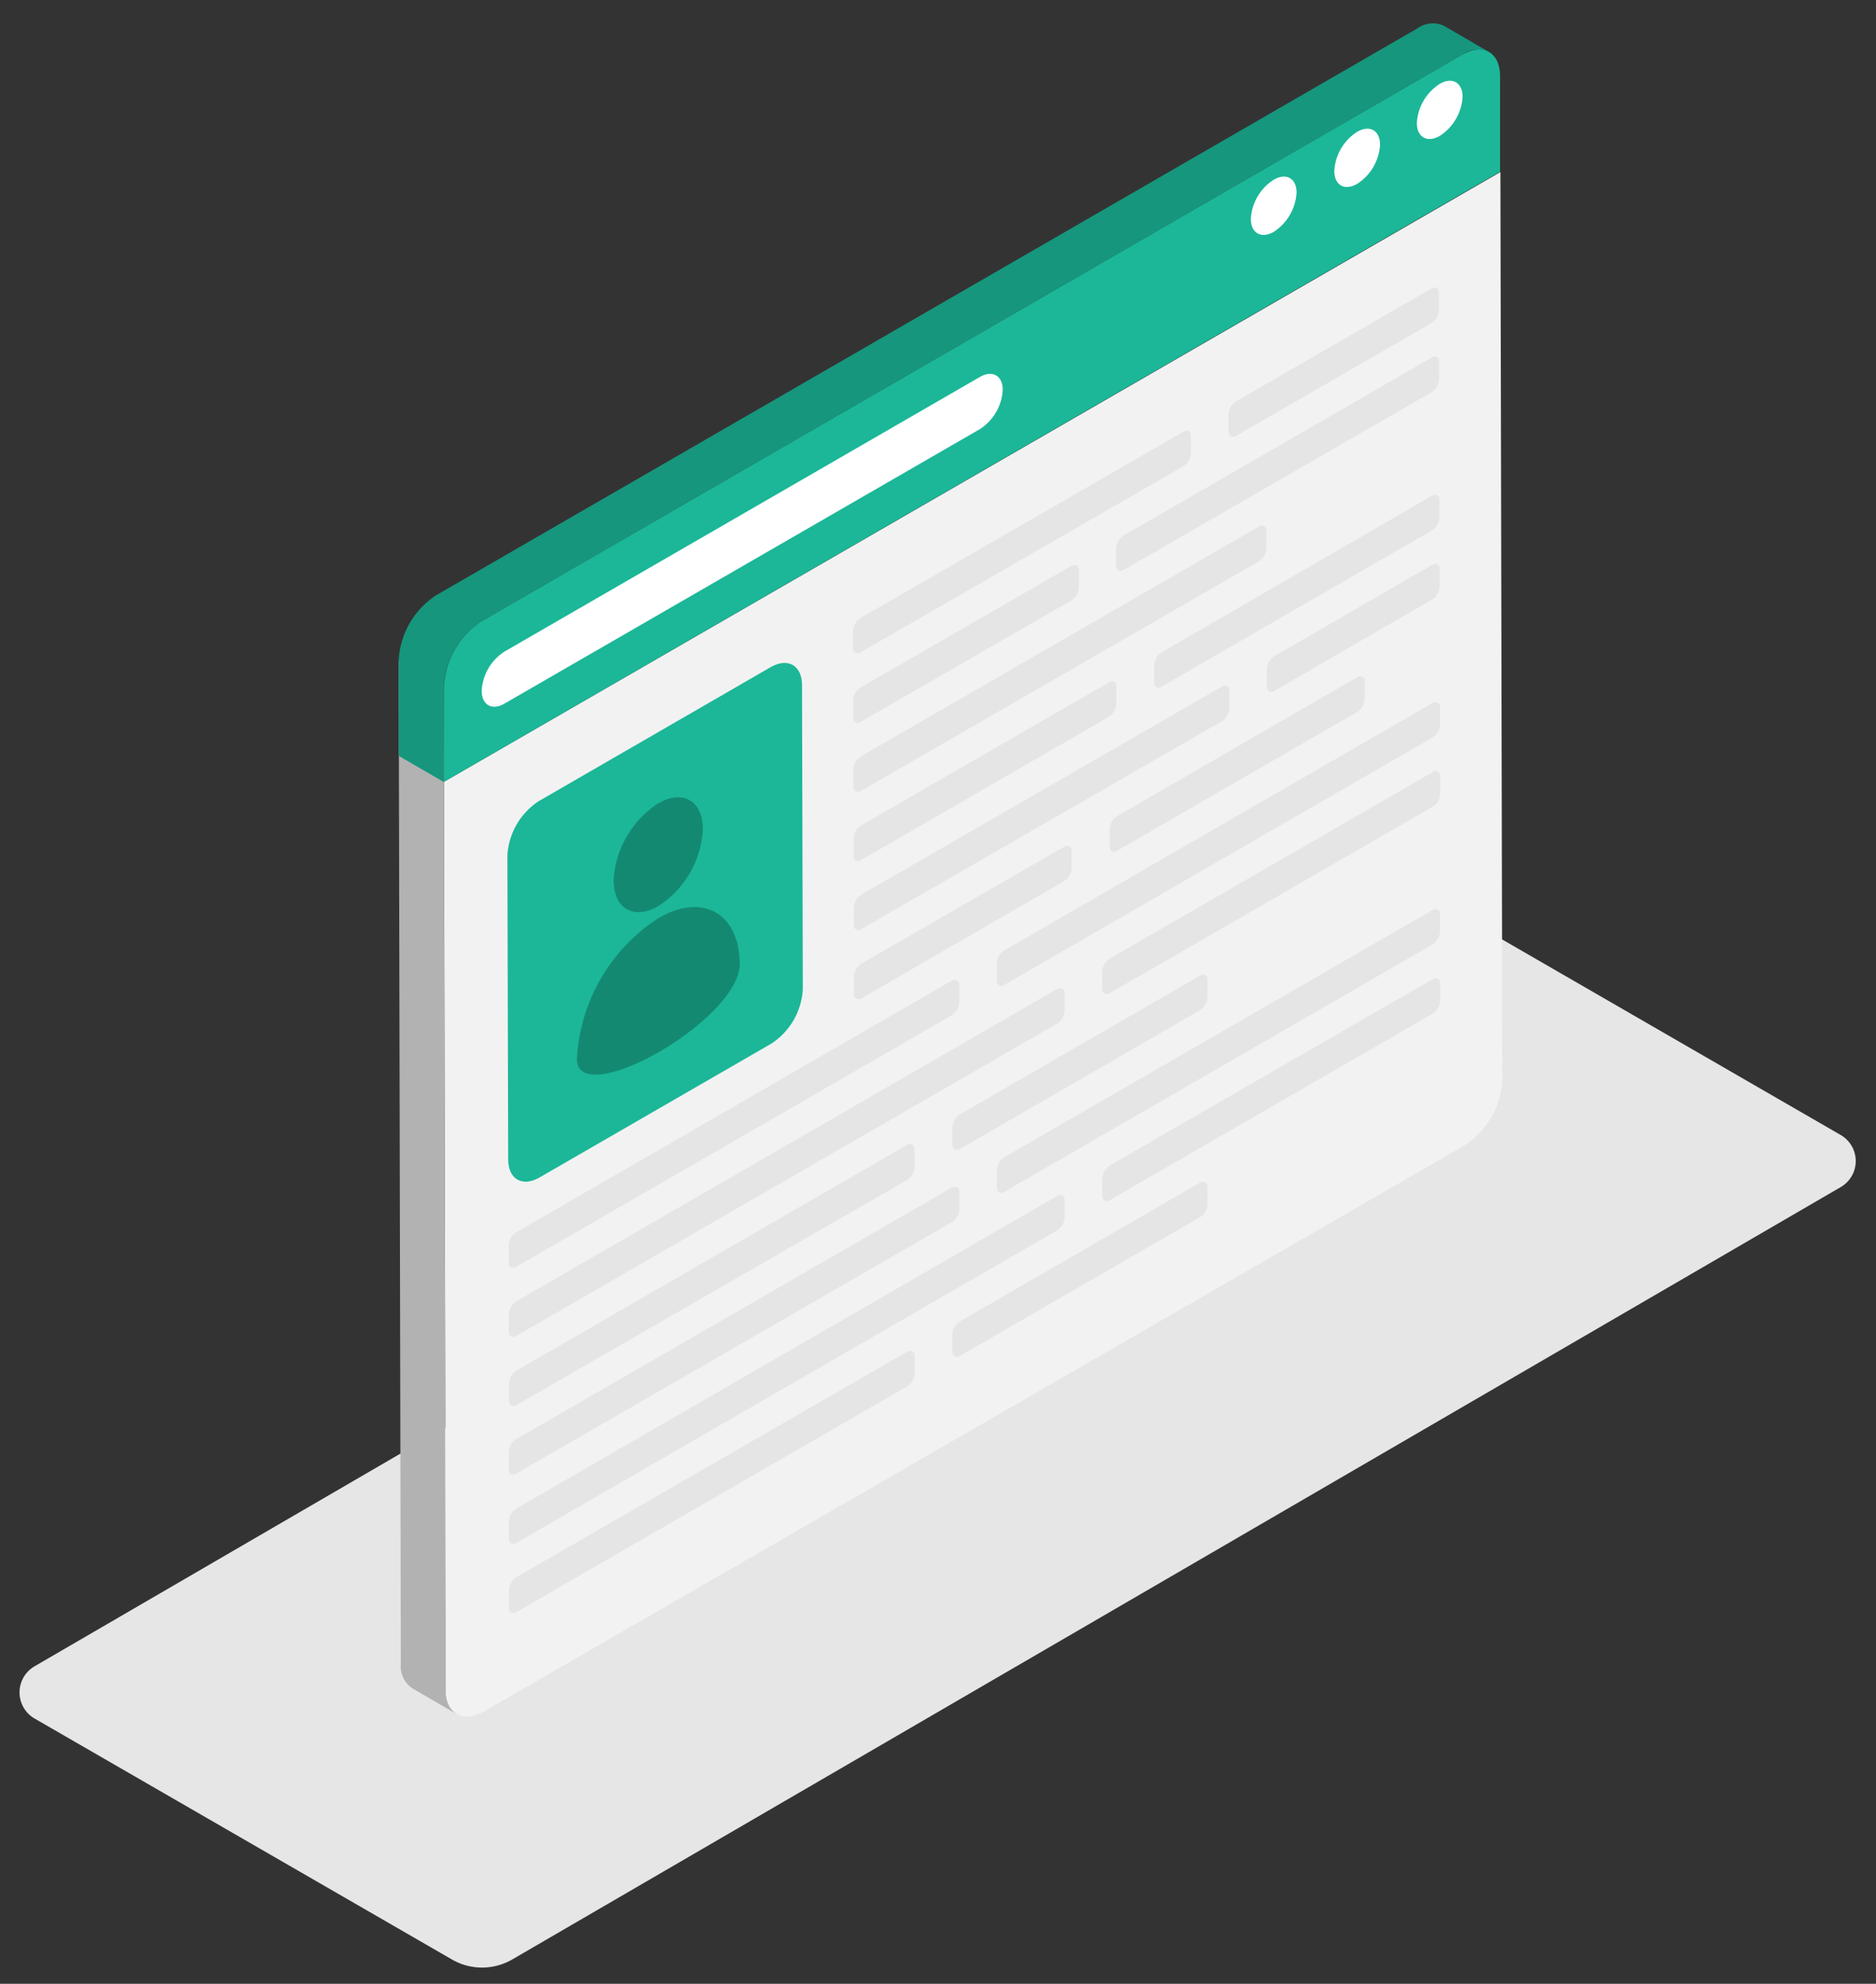 <?xml version="1.0" encoding="utf-8"?>
<svg id="master-artboard" viewBox="0 0 946 1000" xmlns="http://www.w3.org/2000/svg" width="946px" height="1000px" version="1.1" style="shape-rendering:geometricPrecision; text-rendering:geometricPrecision; image-rendering:optimizeQuality; fill-rule:evenodd; clip-rule:evenodd"><rect x="0" y="0" width="946" height="1000" fill="#333333" stroke="none"/><rect id="ee-background" x="0" y="0" width="946" height="1000" style="fill: rgb(255, 255, 255); fill-opacity: 0; pointer-events: none;"/>
 
<path class="cls-1" d="M1.32,148.23l36.49,21.06a5.27,5.27,0,0,0,5.29,0l116.19-67.53a2.63,2.63,0,0,0,0-4.56L122.8,76.13a5.29,5.29,0,0,0-5.29,0L1.31,143.66A2.64,2.64,0,0,0,1.32,148.23Z" style="fill: rgb(230, 230, 230);" transform="matrix(5.765, 0, 0, 5.765, 9.868, 11.769)"/><path class="cls-2" d="M37.29,145.73,37.09,58l-3.93-2.29.19,87.75a2.31,2.31,0,0,0,1,2.12l3.94,2.29A2.32,2.32,0,0,1,37.29,145.73Z" style="fill: rgb(178, 178, 178);" transform="matrix(5.765, 0, 0, 5.765, 9.868, 11.769)"/><path class="cls-3" d="M37.12,66.32,129.53,13l.17,79.41a7.26,7.26,0,0,1-3.3,5.7L40.6,147.62c-1.82,1-3.31.21-3.31-1.89Z" style="fill: rgb(242, 242, 242);" transform="matrix(5.765, 0, 0, 5.765, 9.868, 11.769)"/><path class="cls-4" d="M124.6.22a2.33,2.33,0,0,0-2.35.23L36.45,50a7.25,7.25,0,0,0-3.29,5.7l0,8.35,3.94,2.28,0-8.34a7.27,7.27,0,0,1,3.29-5.7L126.19,2.74a2.33,2.33,0,0,1,2.35-.23Z" style="fill: rgb(22, 150, 125);" transform="matrix(5.765, 0, 0, 5.765, 9.868, 11.769)"/><path class="cls-5" d="M126.19,2.74c1.82-1.05,3.31-.21,3.31,1.89l0,8.34L37.12,66.32l0-8.34a7.27,7.27,0,0,1,3.29-5.7Z" style="fill: rgb(27, 183, 152);" transform="matrix(5.765, 0, 0, 5.765, 9.868, 11.769)"/><path class="cls-6" d="M124.22,7.68c1.09-.63,2-.13,2,1.13a4.36,4.36,0,0,1-2,3.42c-1.09.63-2,.12-2-1.14A4.36,4.36,0,0,1,124.22,7.68Z" style="fill: rgb(255, 255, 255);" transform="matrix(5.765, 0, 0, 5.765, 9.868, -1.985)"/><path class="cls-6" d="M117,11.87c1.09-.63,2-.13,2,1.13a4.36,4.36,0,0,1-2,3.42c-1.1.64-2,.12-2-1.13A4.34,4.34,0,0,1,117,11.87Z" style="fill: rgb(255, 255, 255);" transform="matrix(5.765, 0, 0, 5.765, 9.868, -1.985)"/><path class="cls-6" d="M109.7,16.06c1.09-.63,2-.13,2,1.13a4.4,4.4,0,0,1-2,3.43c-1.09.63-2,.11-2-1.14A4.34,4.34,0,0,1,109.7,16.06Z" style="fill: rgb(255, 255, 255);" transform="matrix(5.765, 0, 0, 5.765, 9.868, -1.985)"/><path class="cls-6" d="M84,30.92c1.09-.63,2-.12,2,1.13a4.38,4.38,0,0,1-2,3.43l-41.58,24c-1.1.64-2,.12-2-1.13a4.36,4.36,0,0,1,2-3.42Z" style="fill: rgb(255, 255, 255);" transform="matrix(5.765, 0, 0, 5.765, 9.868, 11.769)"/><path class="cls-7" d="M123.54,41.31c.36-.21.66,0,.66.37V43.2a1.43,1.43,0,0,1-.65,1.13L99.89,58c-.36.21-.65,0-.65-.38V56.1A1.44,1.44,0,0,1,99.89,55Z" style="fill: rgb(229, 229, 229);" transform="matrix(5.765, 0, 0, 5.765, 9.868, 11.769)"/><path class="cls-7" d="M103.25,83.27c.37-.21.66,0,.66.38v1.51a1.42,1.42,0,0,1-.66,1.13l-21,12.14c-.37.21-.66,0-.66-.38V96.54a1.43,1.43,0,0,1,.65-1.13Z" style="fill: rgb(229, 229, 229);" transform="matrix(5.765, 0, 0, 5.765, 9.868, 11.769)"/><path class="cls-7" d="M123.61,65.47c.36-.21.66,0,.66.38v1.5a1.46,1.46,0,0,1-.65,1.14L95.36,84.8c-.36.21-.65,0-.66-.37V82.92a1.46,1.46,0,0,1,.65-1.14Z" style="fill: rgb(229, 229, 229);" transform="matrix(5.765, 0, 0, 5.765, 9.868, 11.769)"/><path class="cls-7" d="M77.63,98.07c.36-.21.66,0,.66.37V100a1.42,1.42,0,0,1-.65,1.13L43.47,120.81c-.36.21-.66,0-.66-.37v-1.51a1.4,1.4,0,0,1,.65-1.13Z" style="fill: rgb(229, 229, 229);" transform="matrix(5.765, 0, 0, 5.765, 9.868, 11.769)"/><path class="cls-7" d="M117,57.18c.37-.21.66,0,.66.38v1.5a1.47,1.47,0,0,1-.66,1.15L96,72.35c-.36.2-.65,0-.65-.39v-1.5A1.47,1.47,0,0,1,96,69.32Z" style="fill: rgb(229, 229, 229);" transform="matrix(5.765, 0, 0, 5.765, 9.868, 11.769)"/><path class="cls-7" d="M123.59,59.43c.36-.21.66,0,.66.37v1.51a1.47,1.47,0,0,1-.66,1.14L86.14,84.07c-.36.21-.65.05-.66-.37V82.19a1.42,1.42,0,0,1,.65-1.13Z" style="fill: rgb(229, 229, 229);" transform="matrix(5.765, 0, 0, 5.765, 9.868, 11.769)"/><path class="cls-7" d="M91.37,72c.37-.21.66,0,.66.37v1.51A1.44,1.44,0,0,1,91.38,75L73.64,85.25c-.36.2-.65,0-.66-.39V83.35a1.45,1.45,0,0,1,.65-1.13Z" style="fill: rgb(229, 229, 229);" transform="matrix(5.765, 0, 0, 5.765, 9.868, 11.769)"/><path class="cls-7" d="M105.16,58c.36-.21.66,0,.66.37v1.52a1.43,1.43,0,0,1-.65,1.13L73.62,79.2c-.36.21-.65,0-.65-.37V77.31a1.46,1.46,0,0,1,.66-1.13Z" style="fill: rgb(229, 229, 229);" transform="matrix(5.765, 0, 0, 5.765, 9.868, 11.769)"/><path class="cls-7" d="M95.29,57.62c.36-.21.65,0,.65.37v1.52a1.46,1.46,0,0,1-.66,1.13L73.61,73.16c-.36.21-.66,0-.66-.37V71.27a1.43,1.43,0,0,1,.65-1.13Z" style="fill: rgb(229, 229, 229);" transform="matrix(5.765, 0, 0, 5.765, 9.868, 11.769)"/><path class="cls-7" d="M108.41,44c.37-.21.66,0,.66.38v1.51a1.47,1.47,0,0,1-.65,1.14L73.59,67.12c-.36.21-.66,0-.66-.37V65.24a1.46,1.46,0,0,1,.65-1.14Z" style="fill: rgb(229, 229, 229);" transform="matrix(5.765, 0, 0, 5.765, 9.868, 11.769)"/><path class="cls-7" d="M90.75,84.44c.37-.21.66,0,.66.37v1.51a1.42,1.42,0,0,1-.66,1.14L43.45,114.77c-.36.21-.66,0-.66-.37v-1.51a1.46,1.46,0,0,1,.65-1.14Z" style="fill: rgb(229, 229, 229);" transform="matrix(5.765, 0, 0, 5.765, 9.868, 11.769)"/><path class="cls-7" d="M92,47.44c.37-.21.66,0,.66.38v1.51A1.44,1.44,0,0,1,92,50.46L73.57,61.08c-.36.21-.65,0-.65-.37V59.2a1.44,1.44,0,0,1,.66-1.14Z" style="fill: rgb(229, 229, 229);" transform="matrix(5.765, 0, 0, 5.765, 9.868, 11.769)"/><path class="cls-7" d="M81.54,83.71c.36-.21.66,0,.66.37v1.51a1.46,1.46,0,0,1-.65,1.14l-38.12,22c-.36.21-.65,0-.65-.38v-1.5a1.44,1.44,0,0,1,.66-1.14Z" style="fill: rgb(229, 229, 229);" transform="matrix(5.765, 0, 0, 5.765, 9.868, 11.769)"/><path class="cls-7" d="M103.25,101.37c.37-.21.66,0,.66.38v1.5a1.42,1.42,0,0,1-.66,1.14l-21,12.13c-.37.22-.66,0-.66-.37v-1.51a1.43,1.43,0,0,1,.65-1.13Z" style="fill: rgb(229, 229, 229);" transform="matrix(5.765, 0, 0, 5.765, 9.868, 11.769)"/><path class="cls-7" d="M123.61,83.57c.36-.21.66,0,.66.37v1.51a1.42,1.42,0,0,1-.65,1.13L95.36,102.9c-.36.21-.65,0-.66-.38V101a1.45,1.45,0,0,1,.65-1.13Z" style="fill: rgb(229, 229, 229);" transform="matrix(5.765, 0, 0, 5.765, 9.868, 11.769)"/><path class="cls-7" d="M77.63,116.16c.36-.2.66,0,.66.38v1.51a1.44,1.44,0,0,1-.65,1.13L43.47,138.91c-.36.21-.66.05-.66-.38V137a1.43,1.43,0,0,1,.65-1.14Z" style="fill: rgb(229, 229, 229);" transform="matrix(5.765, 0, 0, 5.765, 9.868, 11.769)"/><path class="cls-7" d="M123.59,77.53c.36-.21.66,0,.66.37v1.51a1.45,1.45,0,0,1-.66,1.13L86.14,102.17c-.36.21-.65,0-.66-.38v-1.5a1.46,1.46,0,0,1,.65-1.14Z" style="fill: rgb(229, 229, 229);" transform="matrix(5.765, 0, 0, 5.765, 9.868, 11.769)"/><path class="cls-7" d="M90.75,102.54c.37-.22.66,0,.66.37v1.51a1.42,1.42,0,0,1-.66,1.13L43.45,132.87c-.36.21-.66,0-.66-.38V131a1.45,1.45,0,0,1,.65-1.13Z" style="fill: rgb(229, 229, 229);" transform="matrix(5.765, 0, 0, 5.765, 9.868, 11.769)"/><path class="cls-7" d="M81.54,101.8c.36-.2.66,0,.66.38v1.51a1.44,1.44,0,0,1-.65,1.13l-38.12,22c-.36.21-.65,0-.65-.38v-1.51a1.44,1.44,0,0,1,.66-1.13Z" style="fill: rgb(229, 229, 229);" transform="matrix(5.765, 0, 0, 5.765, 9.868, 11.769)"/><path class="cls-7" d="M101.8,35.71c.37-.21.66-.05.66.37v1.51a1.47,1.47,0,0,1-.66,1.14L73.56,55c-.36.21-.66,0-.66-.38v-1.5A1.45,1.45,0,0,1,73.55,52Z" style="fill: rgb(229, 229, 229);" transform="matrix(5.765, 0, 0, 5.765, 9.868, 11.769)"/><path class="cls-7" d="M123.56,47.35c.36-.21.66,0,.66.37v1.52a1.45,1.45,0,0,1-.65,1.13l-13.81,8c-.36.21-.65,0-.65-.38V56.45a1.41,1.41,0,0,1,.66-1.13Z" style="fill: rgb(229, 229, 229);" transform="matrix(5.765, 0, 0, 5.765, 9.868, 11.769)"/><path class="cls-7" d="M123.51,29.23c.36-.21.65-.05.66.38v1.5a1.46,1.46,0,0,1-.65,1.14L96.57,47.8c-.36.21-.65,0-.66-.37V45.92a1.42,1.42,0,0,1,.65-1.13Z" style="fill: rgb(229, 229, 229);" transform="matrix(5.765, 0, 0, 5.765, 9.868, 11.769)"/><path class="cls-7" d="M123.49,23.19c.36-.21.66-.05.66.37v1.51a1.46,1.46,0,0,1-.65,1.14l-17.09,9.86c-.36.21-.65,0-.66-.38v-1.5a1.42,1.42,0,0,1,.66-1.14Z" style="fill: rgb(229, 229, 229);" transform="matrix(5.765, 0, 0, 5.765, 9.868, 11.769)"/><path class="cls-8" d="M65.67,56.31c1.53-.88,2.77-.18,2.77,1.57l.07,26.57a6.08,6.08,0,0,1-2.75,4.76L45.51,100.9c-1.52.88-2.77.18-2.77-1.57l-.07-26.57A6.08,6.08,0,0,1,45.43,68Z" style="fill: rgb(27, 183, 152);" transform="matrix(5.765, 0, 0, 5.765, 9.868, 11.769)"/><path class="cls-9" d="M57.56,66.36c2-1.17,3.67-.23,3.67,2.1a8,8,0,0,1-3.65,6.33c-2,1.17-3.67.23-3.68-2.1A8.06,8.06,0,0,1,57.56,66.36Z" style="fill: rgb(20, 137, 114);" transform="matrix(6.137, 0, 0, 6.137, -21.351, -2.259)"/><path class="cls-9" d="M 57.56 66.36 C 59.56 65.19 61.23 66.13 61.23 68.46 C 61.104 71.035 53.91 75.02 53.9 72.69 C 54.038 70.116 55.398 67.763 57.56 66.36 Z" style="fill: rgb(20, 137, 114);" transform="matrix(11.21, 0, 0, 11.21, -313.332, -281.016)"/></svg>